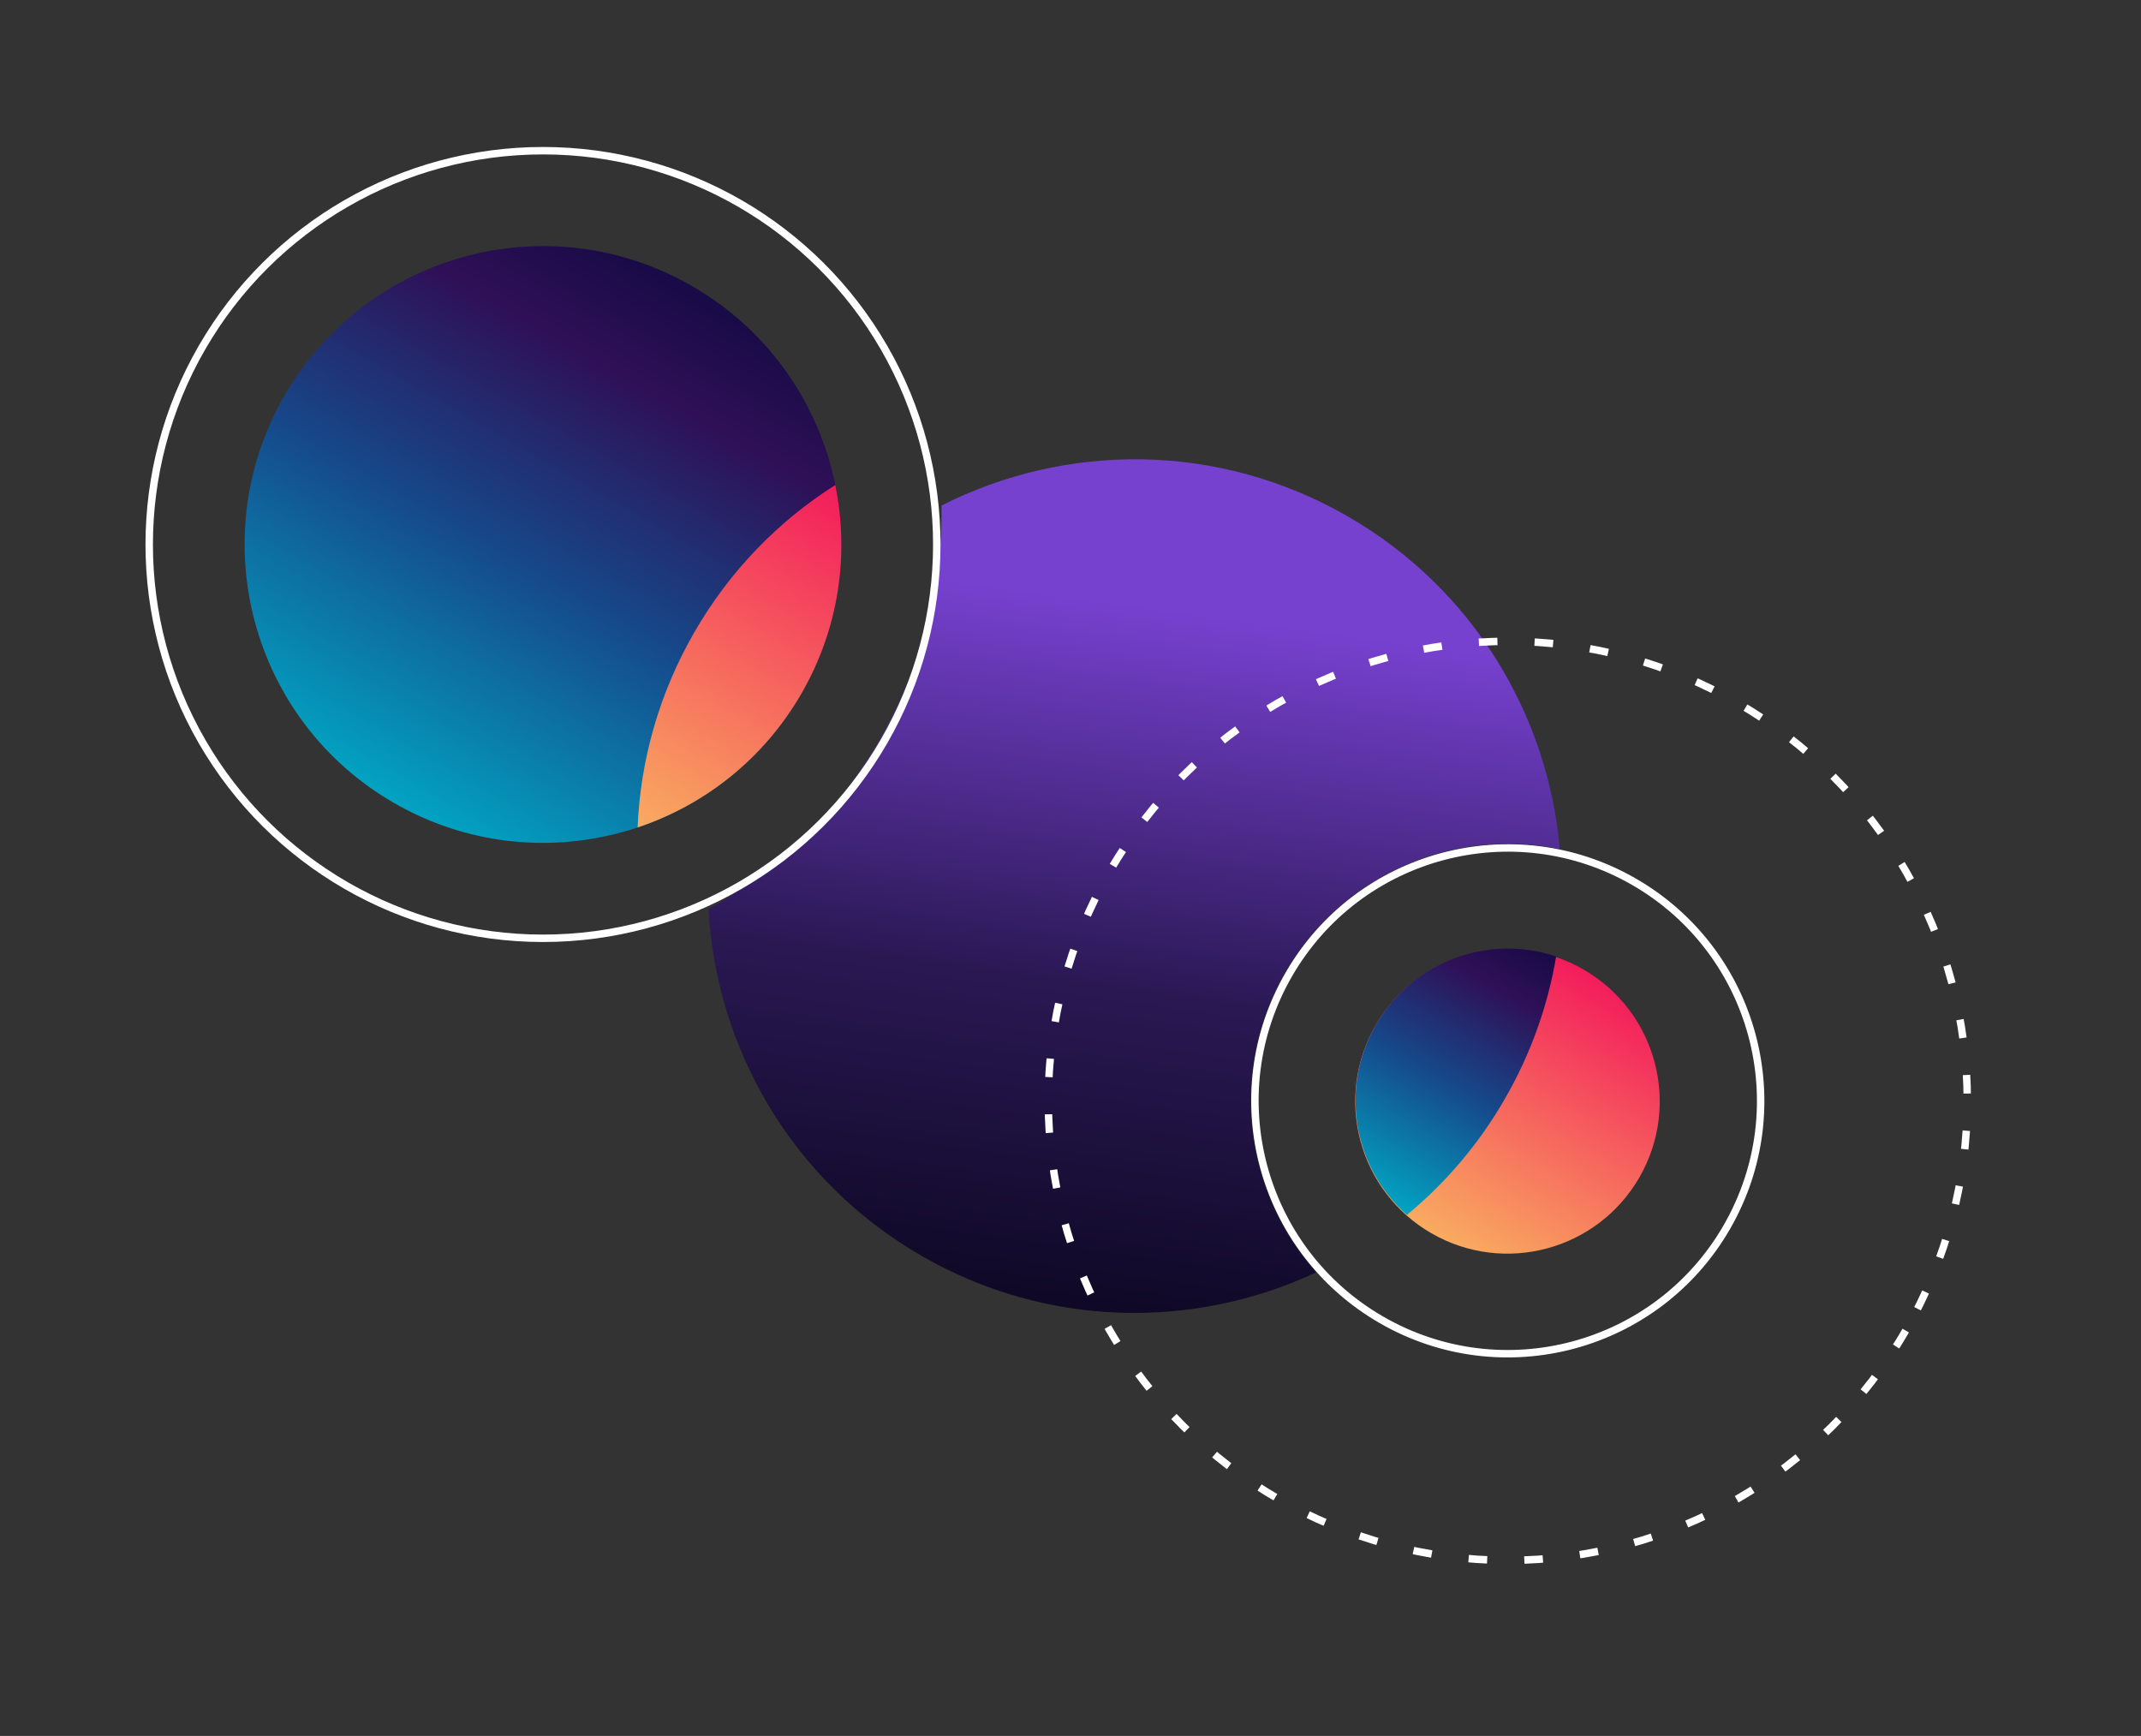 <svg xmlns="http://www.w3.org/2000/svg" width="576" height="467" viewBox="0 0 576 467" fill="none"><rect x="0" y="0" width="576" height="467" fill="#333333" stroke="none"/><circle cx="146.084" cy="146.482" r="80.26" transform="rotate(30 146.084 146.482)" fill="url(#paint0_linear)"></circle><path fill-rule="evenodd" clip-rule="evenodd" d="M171.539 222.599C172.277 204.663 177.245 186.637 186.843 170.014C196.44 153.39 209.567 140.075 224.73 130.468C228.512 149.003 225.793 168.941 215.591 186.612C205.388 204.282 189.482 216.606 171.539 222.599Z" fill="url(#paint1_linear)"></path><circle cx="405.56" cy="296.297" r="40.958" transform="rotate(30 405.56 296.297)" fill="url(#paint2_linear)"></circle><path fill-rule="evenodd" clip-rule="evenodd" d="M378.506 326.834C388.793 318.345 397.765 307.905 404.826 295.675C411.887 283.445 416.442 270.456 418.651 257.302C400.555 251.223 380.088 258.5 370.175 275.67C360.262 292.839 364.194 314.203 378.506 326.834Z" fill="url(#paint3_linear)"></path><circle cx="405.646" cy="296.148" r="68.019" transform="rotate(30 405.646 296.148)" stroke="white" stroke-width="2"></circle><path fill-rule="evenodd" clip-rule="evenodd" d="M236.781 198.845C225.334 218.672 209.212 234.117 190.611 244.591C192.672 282.007 212.986 317.674 247.859 337.808C281.659 357.322 321.257 357.696 354.103 342.293C334.699 320.627 330.416 288.126 345.749 261.567C361.048 235.069 391.233 222.524 419.642 228.397C416.465 192.372 396.362 158.414 362.665 138.959C327.792 118.825 286.746 119.066 253.313 135.989C253.542 157.335 248.228 179.019 236.781 198.845Z" fill="url(#paint4_linear)"></path><circle cx="146.084" cy="146.481" r="105.941" transform="rotate(30 146.084 146.481)" stroke="white" stroke-width="2"></circle><circle cx="405.646" cy="296.148" r="123.617" transform="rotate(30 405.646 296.148)" stroke="white" stroke-width="2" stroke-dasharray="5 10"></circle><defs><linearGradient id="paint0_linear" x1="146.084" y1="52.131" x2="146.084" y2="226.741" gradientUnits="userSpaceOnUse"><stop stop-color="#0D083E"></stop><stop offset="0.254" stop-color="#2F1057"></stop><stop offset="0.596" stop-color="#154B8C"></stop><stop offset="1" stop-color="#02A3C2"></stop></linearGradient><linearGradient id="paint1_linear" x1="227.812" y1="132.248" x2="174.621" y2="224.378" gradientUnits="userSpaceOnUse"><stop stop-color="#F31C5C"></stop><stop offset="1" stop-color="#F9AB60"></stop></linearGradient><linearGradient id="paint2_linear" x1="405.56" y1="255.339" x2="405.56" y2="337.255" gradientUnits="userSpaceOnUse"><stop stop-color="#F31C5C"></stop><stop offset="1" stop-color="#F9AB60"></stop></linearGradient><linearGradient id="paint3_linear" x1="411.097" y1="244.802" x2="367.428" y2="320.439" gradientUnits="userSpaceOnUse"><stop stop-color="#0D083E"></stop><stop offset="0.254" stop-color="#2F1057"></stop><stop offset="0.596" stop-color="#154B8C"></stop><stop offset="1" stop-color="#02A3C2"></stop></linearGradient><linearGradient id="paint4_linear" x1="272.181" y1="-65.671" x2="208.893" y2="393.739" gradientUnits="userSpaceOnUse"><stop offset="0.477" stop-color="#7741D0"></stop><stop offset="0.701" stop-color="#2A1853"></stop><stop offset="0.943" stop-color="#060418"></stop></linearGradient></defs></svg>